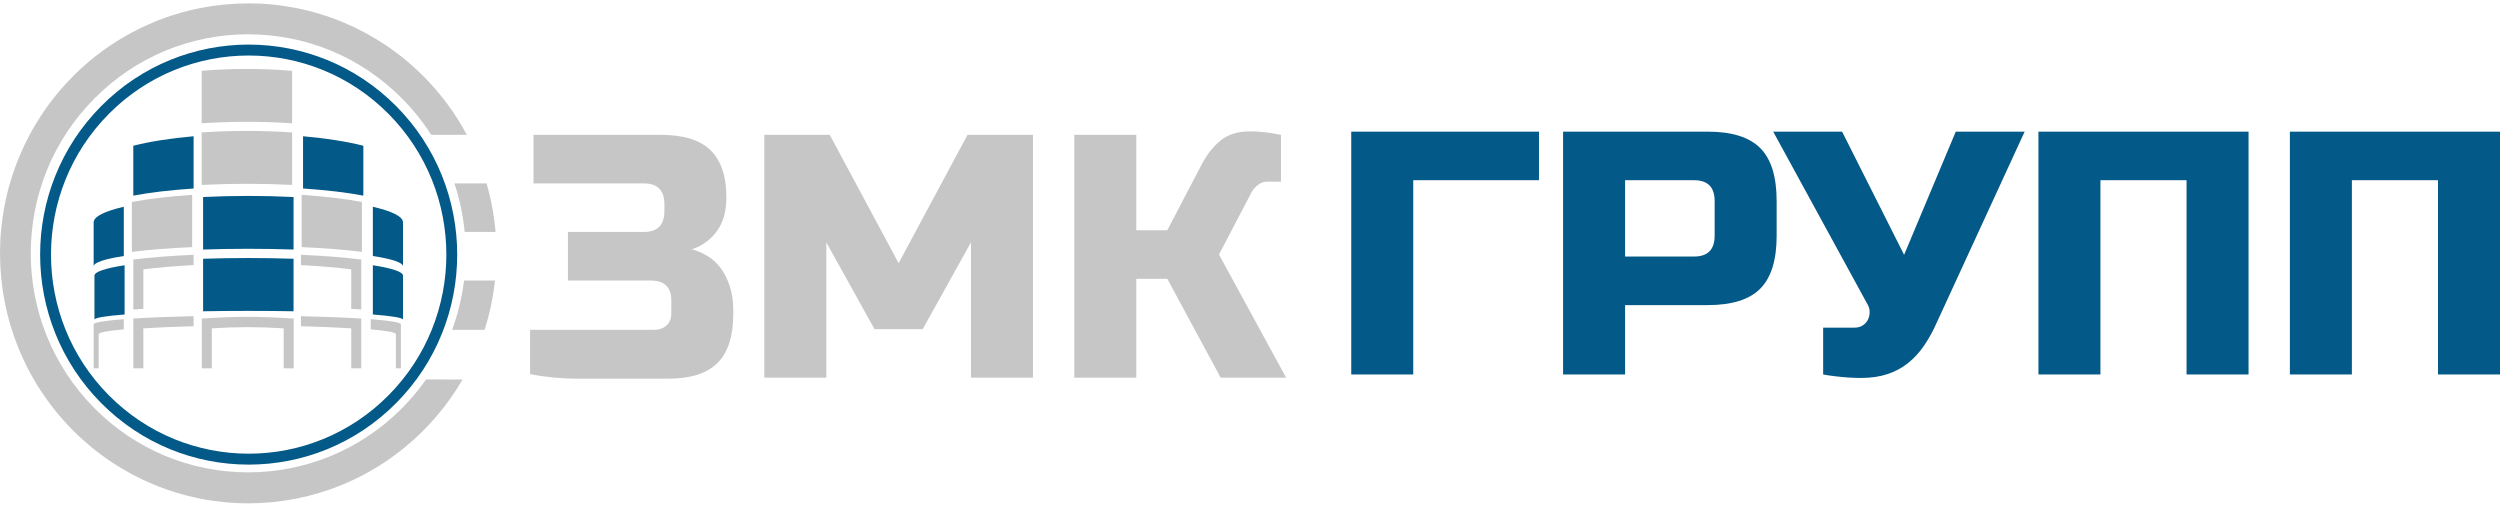 <?xml version="1.0" encoding="UTF-8"?> <svg xmlns="http://www.w3.org/2000/svg" width="150" height="31" viewBox="0 0 150 31" fill="none"> <path fill-rule="evenodd" clip-rule="evenodd" d="M22.371 18.87C23.508 18.958 24.18 19.066 24.18 19.182V16.539C24.18 16.306 23.508 16.09 22.371 15.915V18.87ZM17.613 14.972C16.753 14.943 15.843 14.927 14.899 14.927C13.956 14.927 13.045 14.943 12.186 14.972V11.822C13.045 11.779 13.956 11.755 14.899 11.755C15.843 11.755 16.753 11.779 17.613 11.822V14.972ZM7.428 15.361C6.291 15.536 5.619 15.751 5.619 15.985V13.341C5.619 12.991 6.291 12.668 7.428 12.406V15.361ZM11.616 11.31C10.214 11.403 8.977 11.551 7.998 11.738V8.745C8.977 8.495 10.214 8.298 11.616 8.175V11.31ZM18.183 11.31C19.584 11.403 20.821 11.551 21.801 11.738V8.745C20.821 8.495 19.584 8.298 18.183 8.175V11.31ZM22.371 15.361C23.508 15.536 24.18 15.751 24.18 15.985V13.341C24.18 12.991 23.508 12.668 22.371 12.406V15.361ZM7.476 18.87C6.339 18.958 5.667 19.066 5.667 19.182V16.539C5.667 16.306 6.339 16.09 7.476 15.915V18.87ZM17.613 18.676C16.753 18.661 15.843 18.653 14.899 18.653C13.956 18.653 13.045 18.661 12.186 18.676V15.526C13.045 15.497 13.956 15.481 14.899 15.481C15.843 15.481 16.753 15.497 17.613 15.526V18.676Z" fill="#035987"></path> <path fill-rule="evenodd" clip-rule="evenodd" d="M23.768 6.365C26.211 8.826 27.432 12.051 27.432 15.276C27.432 18.501 26.211 21.726 23.768 24.186C21.325 26.647 18.122 27.877 14.92 27.877C11.718 27.877 8.516 26.647 6.073 24.186C3.63 21.726 2.408 18.501 2.408 15.276C2.408 12.051 3.63 8.826 6.073 6.365C8.516 3.905 11.718 2.674 14.92 2.675C18.122 2.675 21.325 3.905 23.768 6.365ZM26.781 15.276C26.781 12.219 25.623 9.162 23.307 6.829C20.991 4.497 17.956 3.331 14.92 3.331C11.885 3.331 8.85 4.497 6.534 6.829C4.218 9.162 3.06 12.219 3.06 15.276C3.06 18.333 4.218 21.39 6.534 23.722C8.85 26.054 11.885 27.221 14.92 27.221C17.956 27.221 20.991 26.054 23.307 23.722C25.623 21.39 26.781 18.332 26.781 15.276Z" fill="#035987"></path> <path fill-rule="evenodd" clip-rule="evenodd" d="M43.997 18.84C43.997 20.176 43.681 21.154 43.047 21.782C42.413 22.41 41.421 22.722 40.071 22.722C39.244 22.722 38.348 22.722 37.384 22.722C36.419 22.722 35.524 22.722 34.697 22.722C33.733 22.722 32.768 22.632 31.804 22.451V19.787C32.741 19.787 33.657 19.787 34.553 19.787C35.324 19.787 36.134 19.787 36.981 19.787C37.828 19.787 38.583 19.787 39.244 19.787C39.561 19.787 39.812 19.697 39.998 19.52C40.184 19.343 40.277 19.104 40.277 18.802V18.015C40.277 17.227 39.864 16.832 39.037 16.832H34.077V13.918H38.624C39.451 13.918 39.864 13.501 39.864 12.669V12.253C39.864 11.42 39.451 11.004 38.624 11.004H32.011V8.09H39.657C41.008 8.09 42 8.398 42.633 9.016C43.267 9.633 43.584 10.574 43.584 11.836C43.584 12.669 43.395 13.345 43.016 13.866C42.637 14.386 42.137 14.75 41.517 14.958C41.821 15.042 42.124 15.17 42.427 15.347C42.73 15.524 42.995 15.763 43.222 16.062C43.45 16.36 43.636 16.724 43.78 17.154C43.925 17.584 43.997 18.077 43.997 18.636V18.84ZM58.258 14.542L55.364 19.746H52.471L49.578 14.542V22.66H45.858V8.09H49.784L53.918 15.791L58.051 8.09H61.978V22.66H58.258V14.542ZM73.138 15.271L77.168 22.66H73.241L70.038 16.728H68.178V22.66H64.458V8.09H68.178V13.814H70.038L72.105 9.859C72.408 9.276 72.783 8.801 73.231 8.433C73.679 8.065 74.268 7.882 74.998 7.882C75.232 7.882 75.46 7.892 75.68 7.913C75.9 7.934 76.1 7.958 76.279 7.986C76.486 8.027 76.679 8.062 76.858 8.09V10.9H76.031C75.825 10.9 75.639 10.966 75.473 11.097C75.308 11.229 75.184 11.371 75.101 11.524L73.138 15.271Z" fill="#C6C6C6"></path> <path fill-rule="evenodd" clip-rule="evenodd" d="M27.88 13.918C27.785 12.93 27.58 11.952 27.265 11.005H29.194C29.47 11.96 29.65 12.936 29.733 13.918H27.88ZM25.872 8.09C25.378 7.319 24.794 6.587 24.12 5.908C22.867 4.646 21.428 3.695 19.897 3.057C18.303 2.392 16.601 2.059 14.894 2.059V2.056C13.193 2.056 11.49 2.39 9.891 3.057C8.36 3.695 6.921 4.646 5.668 5.908C4.414 7.171 3.47 8.62 2.836 10.161C2.176 11.766 1.846 13.481 1.846 15.2C1.846 18.563 3.12 21.926 5.668 24.492C6.921 25.754 8.36 26.705 9.891 27.343C11.484 28.008 13.187 28.341 14.894 28.341C18.233 28.341 21.572 27.058 24.12 24.492C24.658 23.95 25.14 23.373 25.564 22.769L27.753 22.771C27.732 22.807 27.739 22.794 27.718 22.83C27.094 23.894 26.329 24.896 25.425 25.806C22.517 28.735 18.705 30.2 14.894 30.2C12.958 30.2 11.017 29.819 9.191 29.058C7.431 28.323 5.785 27.239 4.362 25.806C1.454 22.878 0 19.038 0 15.2C0 13.25 0.378 11.295 1.134 9.457C1.864 7.684 2.94 6.026 4.362 4.594C5.785 3.161 7.431 2.077 9.191 1.343C11.011 0.583 12.952 0.204 14.894 0.204V0.2C16.83 0.2 18.771 0.581 20.597 1.342C22.357 2.077 24.003 3.161 25.425 4.593C26.476 5.651 27.337 6.831 28.01 8.09H26.754L25.872 8.09ZM27.127 19.788C27.48 18.831 27.718 17.838 27.842 16.832H29.699C29.591 17.831 29.382 18.822 29.074 19.788H27.825H27.127Z" fill="#C6C6C6"></path> <path fill-rule="evenodd" clip-rule="evenodd" d="M24.054 19.462V22.1H23.754V20.05C23.754 19.944 23.199 19.846 22.245 19.763V19.15C23.382 19.238 24.054 19.345 24.054 19.462ZM12.1 4.249V7.399C12.959 7.341 13.87 7.309 14.813 7.309C15.757 7.309 16.667 7.341 17.527 7.399V4.249C16.667 4.176 15.757 4.137 14.813 4.137C13.87 4.137 12.959 4.176 12.1 4.249ZM17.527 11.095C16.667 11.052 15.757 11.028 14.813 11.028C13.87 11.028 12.959 11.052 12.1 11.095V7.945C12.959 7.887 13.87 7.856 14.813 7.856C15.757 7.856 16.667 7.887 17.527 7.945V11.095ZM11.53 14.827C10.128 14.889 8.891 14.988 7.912 15.112V12.119C8.891 11.932 10.128 11.784 11.53 11.691V14.827ZM7.999 18.566C8.19 18.553 8.391 18.542 8.601 18.531V16.161C9.438 16.054 10.463 15.967 11.617 15.905V15.287C10.216 15.349 8.979 15.448 7.999 15.573V18.566ZM11.617 18.97V19.573C10.463 19.604 9.438 19.647 8.601 19.701V22.1H7.999V19.112C8.979 19.05 10.216 19 11.617 18.97ZM5.62 19.462V22.1H5.921V20.05C5.921 19.944 6.475 19.846 7.429 19.763V19.15C6.292 19.238 5.62 19.345 5.62 19.462ZM12.109 19.112V22.1H12.71V19.701C14.213 19.605 15.518 19.605 17.02 19.701V22.1H17.622V19.112C15.496 18.977 14.235 18.977 12.109 19.112ZM18.057 18.97V19.573C19.212 19.604 20.237 19.647 21.074 19.701V22.1H21.675V19.112C20.696 19.05 19.459 19 18.057 18.97ZM21.675 18.566C21.485 18.553 21.284 18.542 21.074 18.531V16.161C20.237 16.054 19.212 15.967 18.057 15.905V15.287C19.459 15.349 20.696 15.448 21.675 15.573V18.566ZM18.097 14.827C19.498 14.889 20.735 14.988 21.715 15.112V12.119C20.735 11.932 19.498 11.784 18.097 11.691V14.827Z" fill="#C6C6C6"></path> <path fill-rule="evenodd" clip-rule="evenodd" d="M84.795 22.469H81.075V7.899H92.339V10.813H84.795V22.469ZM93.785 7.899H102.466C103.912 7.899 104.963 8.229 105.617 8.888C106.272 9.547 106.599 10.605 106.599 12.062V14.143C106.599 15.6 106.272 16.659 105.617 17.318C104.963 17.977 103.912 18.306 102.466 18.306H97.505V22.469H93.785V7.899ZM102.879 12.062C102.879 11.229 102.466 10.813 101.639 10.813H97.505V15.392H101.639C102.466 15.392 102.879 14.976 102.879 14.143V12.062ZM106.392 7.899H110.526L114.246 15.288L117.346 7.899H121.479L116.209 19.347C115.975 19.874 115.717 20.343 115.434 20.752C115.152 21.161 114.831 21.508 114.473 21.793C114.115 22.077 113.705 22.296 113.244 22.448C112.782 22.601 112.255 22.677 111.662 22.677C111.373 22.677 111.094 22.667 110.825 22.646C110.557 22.625 110.312 22.601 110.092 22.573C109.844 22.545 109.61 22.511 109.389 22.469V19.659H111.249C111.456 19.659 111.628 19.614 111.766 19.524C111.904 19.434 112.007 19.319 112.076 19.18C112.145 19.042 112.179 18.892 112.179 18.733C112.179 18.573 112.145 18.431 112.076 18.306L106.392 7.899ZM134.913 22.469H131.193V10.813H126.026V22.469H122.306V7.899H134.913V22.469ZM150 22.469H146.28V10.813H141.113V22.469H137.393V7.899H150V22.469Z" fill="#035987"></path> </svg> 